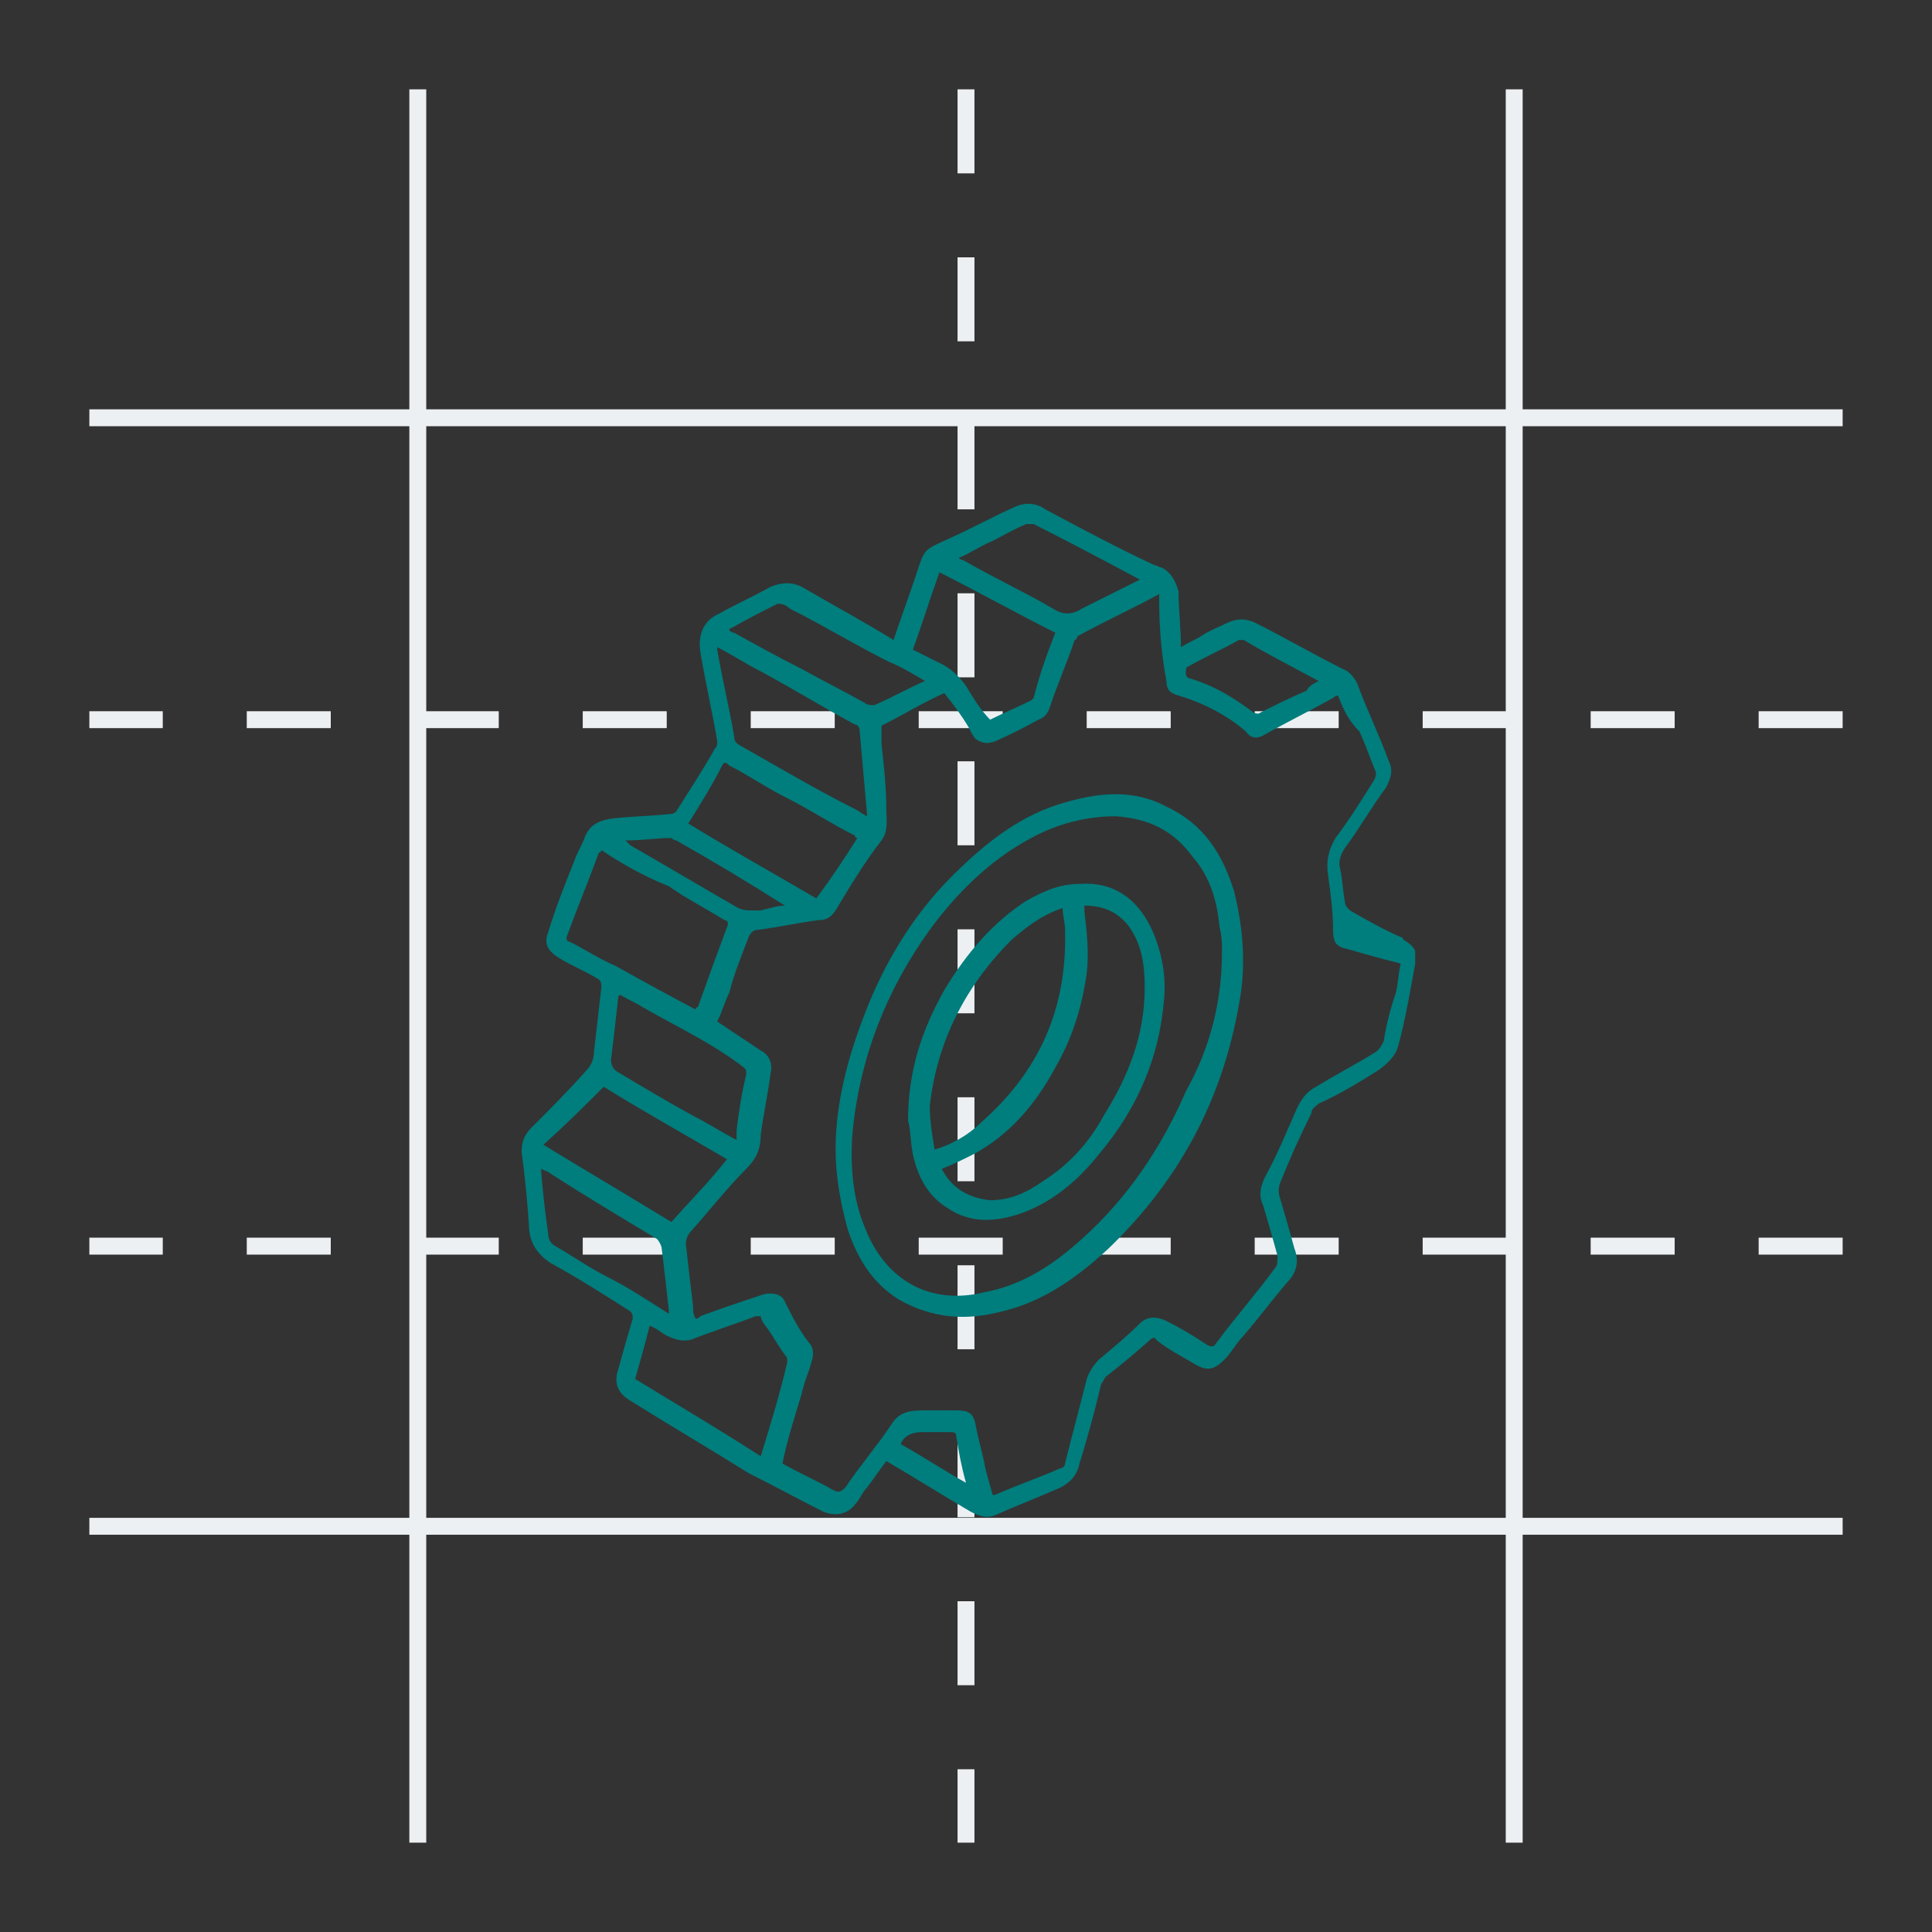 <svg version="1.2" xmlns="http://www.w3.org/2000/svg" viewBox="0 0 80 80" width="80" height="80">
	<rect x="0" y="0" width="80" height="80" fill="#333333" stroke="none"/>
	<title>ابزار</title>
	<defs>
		<clipPath clipPathUnits="userSpaceOnUse" id="cp1">
			<path d="m3.7 3.7h72.6v72.6h-72.6z"/>
		</clipPath>
		<clipPath clipPathUnits="userSpaceOnUse" id="cp2">
			<path d="m3.7 3.7h72.6v72.6h-72.6z"/>
		</clipPath>
		<clipPath clipPathUnits="userSpaceOnUse" id="cp3">
			<path d="m3.7 3.7h72.6v72.6h-72.6z"/>
		</clipPath>
		<clipPath clipPathUnits="userSpaceOnUse" id="cp4">
			<path d="m3.7 3.7h72.6v72.6h-72.6z"/>
		</clipPath>
		<clipPath clipPathUnits="userSpaceOnUse" id="cp5">
			<path d="m21.4 20.8h37.2v42.1h-37.2z"/>
		</clipPath>
		<clipPath clipPathUnits="userSpaceOnUse" id="cp6">
			<path d="m21.4 20.8h37.2v42.1h-37.2z"/>
		</clipPath>
		<clipPath clipPathUnits="userSpaceOnUse" id="cp7">
			<path d="m21.4 20.8h37.2v42.1h-37.2z"/>
		</clipPath>
	</defs>
	<style>
		.s0 { fill: none;stroke: #edf0f2;stroke-miterlimit:10;stroke-width: .7;stroke-dasharray: 3.478,3.478 } 
		.s1 { fill: none;stroke: #edf0f2;stroke-miterlimit:10;stroke-width: .7 } 
		.s2 { fill: #007d7d } 
	</style>
	<g>
		<g id="Clip-Path" clip-path="url(#cp1)">
			<path fill-rule="evenodd" class="s0" d="m76.3 29.8h-72.6"/>
		</g>
		<g id="Clip-Path" clip-path="url(#cp2)">
			<path fill-rule="evenodd" class="s0" d="m76.3 51.6h-72.6"/>
		</g>
		<g id="Clip-Path" clip-path="url(#cp3)">
			<path fill-rule="evenodd" class="s0" d="m40 3.7v72.6"/>
		</g>
		<g id="Clip-Path" clip-path="url(#cp4)">
			<path class="s1" d="m3.7 63.2h72.6m-72.6-45.9h72.6m-59-13.6v72.6m45.4-72.6v72.6"/>
		</g>
	</g>
	<g>
		<g id="Clip-Path" clip-path="url(#cp5)">
			<path class="s2" d="m37 26.5c0.3-0.9 0.6-1.7 0.9-2.6 0.4-1.2 0.3-1.1 1.4-1.6 0.9-0.4 1.8-0.9 2.7-1.3 0.4-0.2 0.9-0.2 1.3 0.1 1.5 0.8 3 1.6 4.5 2.3 0.1 0 0.2 0.1 0.3 0.1 0.4 0.2 0.6 0.6 0.7 1 0 0.7 0.1 1.5 0.1 2.3 0.3-0.2 0.6-0.3 0.9-0.5 0.3-0.2 0.6-0.3 1-0.5q0.6-0.3 1.2 0c1.2 0.6 2.4 1.3 3.6 1.9 0.3 0.1 0.5 0.4 0.6 0.6 0.4 1.1 0.9 2.1 1.3 3.2 0.2 0.4 0.1 0.7-0.1 1.1-0.6 0.8-1.1 1.7-1.7 2.5-0.2 0.3-0.3 0.6-0.2 0.9 0.1 0.5 0.1 0.9 0.2 1.4 0 0.1 0.1 0.2 0.2 0.3 0.7 0.4 1.4 0.8 2.1 1.1 0 0 0.1 0 0.1 0.1 0.5 0.3 0.6 0.5 0.5 1-0.2 1.1-0.4 2.3-0.7 3.4-0.1 0.4-0.4 0.7-0.8 1-0.8 0.5-1.6 1-2.5 1.4-0.1 0.1-0.3 0.2-0.3 0.4-0.5 1-0.9 1.9-1.3 2.9q-0.1 0.3 0 0.6 0.3 1 0.6 2.1c0.2 0.5 0.1 1-0.3 1.4-0.6 0.7-1.2 1.5-1.8 2.2-0.3 0.3-0.5 0.7-0.8 1-0.4 0.4-0.7 0.5-1.2 0.2-0.5-0.3-1.1-0.6-1.6-1q-0.1-0.2-0.3 0-0.9 0.8-1.8 1.5c-0.1 0.1-0.1 0.2-0.2 0.3q-0.4 1.7-0.9 3.3c-0.1 0.5-0.4 0.8-0.8 1-0.9 0.4-1.7 0.7-2.6 1.1-0.4 0.2-0.7 0.1-1.1-0.1-1.2-0.7-2.3-1.4-3.5-2.1-0.3 0.4-0.5 0.7-0.8 1.1-0.2 0.2-0.3 0.5-0.5 0.7-0.3 0.4-0.8 0.5-1.3 0.3-1-0.5-2.1-1.1-3.1-1.6-1.6-1-3.3-2-4.9-3-0.5-0.3-0.7-0.7-0.5-1.3q0.3-1.1 0.6-2.1c0-0.1 0-0.2-0.1-0.3-1.1-0.7-2.2-1.4-3.3-2-0.6-0.4-0.9-0.9-0.9-1.6q-0.1-1.5-0.3-3c0-0.4 0.1-0.7 0.4-1 0.8-0.8 1.6-1.6 2.3-2.4 0.2-0.2 0.3-0.5 0.3-0.8 0.1-0.9 0.2-1.7 0.3-2.6 0-0.2 0-0.3-0.2-0.4-0.5-0.3-1-0.5-1.5-0.8-0.5-0.3-0.7-0.6-0.5-1.1 0.3-1 0.7-2 1.1-3 0.1-0.3 0.3-0.6 0.4-0.9 0.2-0.5 0.5-0.7 1.1-0.8 0.8-0.1 1.6-0.1 2.5-0.2 0.1 0 0.2-0.1 0.2-0.1 0.5-0.8 1.1-1.7 1.6-2.6 0.1-0.1 0.1-0.2 0.1-0.3-0.2-1.2-0.5-2.5-0.7-3.7-0.1-0.7 0.1-1.3 0.8-1.6 0.7-0.4 1.4-0.7 2.1-1.1 0.5-0.2 0.9-0.2 1.3 0 1.2 0.7 2.5 1.4 3.8 2.2zm18.4 2.3c-0.1 0-0.2 0.1-0.2 0.1-0.9 0.5-1.9 1-2.8 1.5-0.3 0.2-0.6 0.2-0.8-0.1-0.8-0.7-1.8-1.2-2.8-1.5-0.4-0.1-0.5-0.3-0.5-0.6q-0.3-1.6-0.3-3.3 0-0.1 0-0.3c-1.1 0.6-2.2 1.1-3.3 1.7-0.1 0-0.1 0.2-0.2 0.2-0.3 0.9-0.7 1.8-1 2.7-0.1 0.3-0.2 0.5-0.5 0.6q-0.9 0.5-1.8 0.9c-0.3 0.1-0.5 0.1-0.8-0.1-0.1-0.1-0.2-0.3-0.3-0.5-0.3-0.5-0.6-0.9-1-1.4-0.9 0.4-1.7 0.9-2.5 1.3-0.1 0-0.1 0.1-0.1 0.2q0 0.3 0 0.6c0.1 0.9 0.2 1.8 0.2 2.7 0 0.4 0.1 0.9-0.2 1.3-0.7 0.9-1.3 1.9-1.9 2.9-0.2 0.3-0.4 0.4-0.7 0.4-0.8 0.1-1.7 0.3-2.5 0.4-0.2 0-0.3 0.1-0.4 0.3-0.3 0.8-0.6 1.5-0.8 2.3-0.2 0.4-0.3 0.8-0.5 1.2q0.9 0.6 1.8 1.2c0.4 0.2 0.5 0.6 0.4 1-0.1 0.8-0.3 1.7-0.4 2.5 0 0.6-0.2 1-0.6 1.4-0.8 0.8-1.5 1.7-2.3 2.6-0.1 0.1-0.2 0.3-0.2 0.5 0.1 0.9 0.2 1.8 0.3 2.6 0 0.2 0 0.3 0.1 0.5 0.1 0 0.1 0 0.2-0.1 0.8-0.3 1.7-0.6 2.6-0.9 0.4-0.1 0.8 0 0.9 0.3 0.3 0.6 0.6 1.2 1 1.7 0.2 0.2 0.2 0.5 0.1 0.8-0.1 0.4-0.3 0.8-0.4 1.3-0.3 1-0.6 1.9-0.8 2.9 0.7 0.4 1.4 0.7 2.1 1.1 0.2 0.1 0.3 0.1 0.5-0.1 0.6-0.9 1.3-1.7 1.9-2.6 0.3-0.5 0.7-0.6 1.3-0.6 0.5 0 1 0 1.4 0 0.5 0 0.7 0.1 0.8 0.6 0.1 0.6 0.3 1.2 0.4 1.8 0.1 0.4 0.2 0.7 0.3 1.1 0.1 0 0.1 0 0.1 0 0.9-0.4 1.8-0.7 2.7-1.1 0.1 0 0.2-0.1 0.2-0.2 0.3-1.2 0.6-2.3 0.9-3.5 0.1-0.3 0.3-0.6 0.5-0.8 0.6-0.5 1.2-1 1.7-1.5 0.3-0.3 0.7-0.3 1.1-0.1 0.6 0.3 1.1 0.6 1.7 1q0.2 0.1 0.3 0c0.8-1.1 1.7-2.1 2.5-3.2 0.1-0.1 0.1-0.3 0.1-0.5q-0.3-1.1-0.6-2.1c-0.2-0.4-0.1-0.8 0.1-1.2 0.5-0.9 0.9-1.9 1.3-2.8 0.2-0.4 0.4-0.7 0.8-0.9 0.8-0.5 1.6-0.9 2.4-1.4 0.2-0.1 0.3-0.3 0.4-0.5 0.1-0.7 0.3-1.4 0.5-2 0.1-0.4 0.1-0.8 0.2-1.2-0.8-0.2-1.5-0.4-2.2-0.6-0.5-0.1-0.6-0.3-0.6-0.8 0-0.7-0.1-1.5-0.2-2.2-0.1-0.6 0-1.1 0.3-1.6 0.6-0.8 1.1-1.6 1.6-2.4 0.1-0.2 0.1-0.3 0-0.5q-0.3-0.8-0.6-1.5c-0.5-0.5-0.7-1-0.9-1.5zm-30.5 6.4c0 0.1-0.1 0.1-0.1 0.1-0.4 1.1-0.9 2.3-1.3 3.4-0.1 0.2 0 0.3 0.1 0.3 0.6 0.3 1.2 0.7 1.9 1q1.6 0.9 3.3 1.8c0 0 0-0.1 0.1-0.1q0.6-1.7 1.2-3.3c0.1-0.2 0-0.3-0.1-0.3-0.8-0.5-1.6-0.9-2.3-1.4-1-0.4-1.9-0.9-2.8-1.5zm6.6 25.1q0-0.1 0 0c0.4-1.3 0.8-2.6 1.1-3.9 0-0.1 0-0.2-0.1-0.3-0.3-0.4-0.5-0.8-0.8-1.2-0.1-0.1-0.2-0.3-0.2-0.4-0.1 0-0.1 0-0.2 0-0.8 0.3-1.7 0.6-2.5 0.9-0.4 0.2-0.8 0.1-1.2-0.1-0.2-0.1-0.4-0.3-0.7-0.4-0.2 0.8-0.4 1.5-0.6 2.2 1.8 1.1 3.5 2.1 5.2 3.2zm-1.8-33.5c0 0.1 0 0.1 0 0.1 0.2 1.2 0.5 2.4 0.7 3.6 0 0.2 0.1 0.3 0.3 0.4 1.6 0.9 3.1 1.8 4.7 2.6 0.2 0.1 0.3 0.2 0.5 0.3 0-0.1 0-0.1 0-0.1-0.1-1.1-0.2-2.3-0.3-3.4 0-0.2-0.1-0.3-0.2-0.3-1.3-0.7-2.6-1.5-3.9-2.2-0.6-0.3-1.2-0.7-1.8-1zm-1.9 23.8c0.8-0.9 1.6-1.7 2.3-2.6-1.7-1-3.5-2-5.1-3-0.8 0.8-1.6 1.6-2.5 2.4 1.8 1.1 3.5 2.1 5.3 3.2zm15.9-24.4c-1.6-0.8-3.2-1.7-4.8-2.5-0.4 1.1-0.7 2.1-1.1 3.2q0.6 0.3 1.2 0.6c0.4 0.2 0.7 0.5 1 0.9 0.3 0.5 0.6 1 1 1.4 0.6-0.3 1.1-0.5 1.7-0.8l0.1-0.1q0.3-1.2 0.9-2.7zm-15.2 7.9c1.8 1.1 3.6 2.1 5.3 3.1 0.6-0.8 1.2-1.7 1.7-2.5 0 0-0.1 0-0.1-0.1-1-0.5-1.9-1.1-2.9-1.6-0.8-0.4-1.5-0.9-2.3-1.3-0.1-0.1-0.2-0.2-0.3 0-0.4 0.8-0.9 1.6-1.4 2.4zm2 13.1c0-0.1 0-0.2 0-0.4 0.1-0.8 0.2-1.5 0.4-2.3 0-0.2 0-0.2-0.1-0.3-1.3-1-2.8-1.7-4.2-2.5-0.3-0.2-0.6-0.3-0.9-0.5 0 0-0.1 0-0.1 0.1-0.1 0.9-0.2 1.8-0.3 2.6 0 0.2 0.1 0.4 0.3 0.5 1 0.6 2 1.2 3.1 1.8 0.6 0.3 1.2 0.7 1.8 1zm-2.8 7.2c0-0.1 0-0.1 0-0.1-0.1-0.9-0.2-1.8-0.3-2.6 0-0.1-0.1-0.3-0.2-0.4-1.5-0.9-3-1.8-4.4-2.7-0.1-0.1-0.2-0.1-0.4-0.2q0.1 1.3 0.3 2.7c0 0.2 0.1 0.4 0.3 0.5 0.7 0.4 1.4 0.9 2.2 1.3 0.8 0.4 1.7 1 2.5 1.5zm19.5-30.4c-1.5-0.8-3-1.6-4.4-2.3q-0.1 0-0.3 0c-0.5 0.2-1 0.5-1.4 0.7-0.5 0.2-0.9 0.5-1.4 0.7 0.1 0.1 0.2 0.1 0.2 0.1 1.2 0.7 2.5 1.3 3.7 2q0.6 0.4 1.2 0 1.2-0.6 2.4-1.2zm-8.9 4.2c-0.5-0.3-1-0.6-1.5-0.8-1.4-0.7-2.7-1.5-4.1-2.2-0.2-0.2-0.4-0.2-0.5-0.2-0.6 0.3-1.2 0.6-1.9 1 0 0-0.1 0-0.1 0.1 0.1 0.1 0.2 0.1 0.2 0.1 0.9 0.5 1.8 1 2.8 1.5 0.9 0.5 1.7 0.9 2.6 1.4 0.1 0.1 0.3 0.1 0.4 0.1 0.7-0.3 1.4-0.7 2.1-1zm16.3 0c-1.1-0.6-2.1-1.1-3.1-1.7-0.1 0-0.2 0-0.2 0-0.7 0.4-1.4 0.7-2.1 1.1-0.1 0-0.1 0.2-0.1 0.3 0 0.1 0.1 0.2 0.2 0.2 1 0.3 1.8 0.8 2.6 1.4q0.2 0.1 0.3 0c0.6-0.3 1.2-0.6 1.9-0.9 0.1-0.2 0.3-0.3 0.5-0.4zm-22.1 9.3q0-0.2 0 0-2.2-1.4-4.5-2.7c-0.1 0-0.2-0.1-0.2-0.1-0.6 0-1.2 0.1-1.9 0.1 0.1 0.1 0.1 0.1 0.2 0.2 1.4 0.8 2.9 1.7 4.3 2.5 0.3 0.2 0.5 0.2 0.8 0.2q0.2 0 0.3 0c0.4-0.1 0.7-0.2 1-0.2zm4.8 22.3c0.9 0.5 1.8 1.1 2.7 1.6-0.2-0.7-0.3-1.3-0.4-1.9 0-0.2-0.1-0.2-0.3-0.2-0.4 0-0.7 0-1.1 0-0.5 0-0.8 0.2-0.9 0.5z"/>
		</g>
		<g id="Clip-Path" clip-path="url(#cp6)">
			<path class="s2" d="m34.6 47.6c0-1.9 0.5-3.8 1.2-5.6 0.8-2.1 2-4.1 3.6-5.7 1.4-1.4 2.9-2.6 4.8-3.1 1.4-0.4 2.8-0.5 4.1 0.2 1.5 0.7 2.3 1.9 2.8 3.5 0.4 1.6 0.5 3.2 0.2 4.7-0.7 4-2.5 7.3-5.4 10.1-1.3 1.2-2.7 2.2-4.4 2.6-1.5 0.4-2.9 0.3-4.3-0.5-1.1-0.7-1.7-1.7-2.1-2.9-0.3-1.1-0.5-2.2-0.5-3.3zm16-8.2c0-0.3 0-0.6-0.1-1-0.1-1.1-0.4-2.1-1.1-2.9-0.8-1.1-1.8-1.6-3.2-1.7-1.2 0-2.4 0.3-3.5 0.9-1.7 0.9-3.1 2.3-4.2 3.8-1.8 2.5-2.9 5.3-3.2 8.4-0.1 1.3 0 2.7 0.5 3.9 0.8 2.1 2.6 3.3 5 2.7 1.6-0.3 2.9-1.2 4-2.2 1.9-1.7 3.3-3.8 4.3-6.1 1-1.8 1.5-3.7 1.5-5.8z"/>
		</g>
		<g id="Clip-Path" clip-path="url(#cp7)">
			<path class="s2" d="m37.6 46.4c0-2.1 0.6-3.8 1.5-5.4 0.9-1.5 2-2.8 3.4-3.7 0.7-0.4 1.4-0.7 2.2-0.7 1.4-0.1 2.4 0.6 3 1.9 0.4 0.9 0.6 1.9 0.5 2.9-0.2 2.4-1.1 4.5-2.7 6.4-0.8 1-1.8 1.9-3.1 2.4-1.1 0.4-2.2 0.5-3.2-0.2-0.8-0.5-1.2-1.3-1.4-2.2-0.1-0.5-0.1-1.1-0.2-1.4zm7.3-8.9c0 0.1 0 0.2 0 0.2 0.1 0.9 0.2 1.7 0.1 2.6-0.2 1.4-0.6 2.7-1.3 3.9-0.8 1.5-1.9 2.8-3.4 3.6-0.4 0.2-0.8 0.4-1.3 0.6 0.4 0.8 1.1 1.2 2 1.3 0.8 0 1.5-0.3 2.2-0.8 1.1-0.7 1.9-1.6 2.5-2.7 1-1.6 1.7-3.3 1.7-5.3 0-0.9-0.1-1.8-0.7-2.6-0.5-0.6-1.1-0.8-1.8-0.8zm-6.2 10.1c0.7-0.2 1.4-0.6 1.9-1.1 2.4-2.1 3.6-4.7 3.5-8 0-0.3-0.1-0.6-0.1-0.9-0.9 0.3-1.5 0.8-2.1 1.3-1.9 1.9-3.1 4.2-3.4 6.9 0 0.6 0.1 1.2 0.2 1.8z"/>
		</g>
	</g>
</svg>